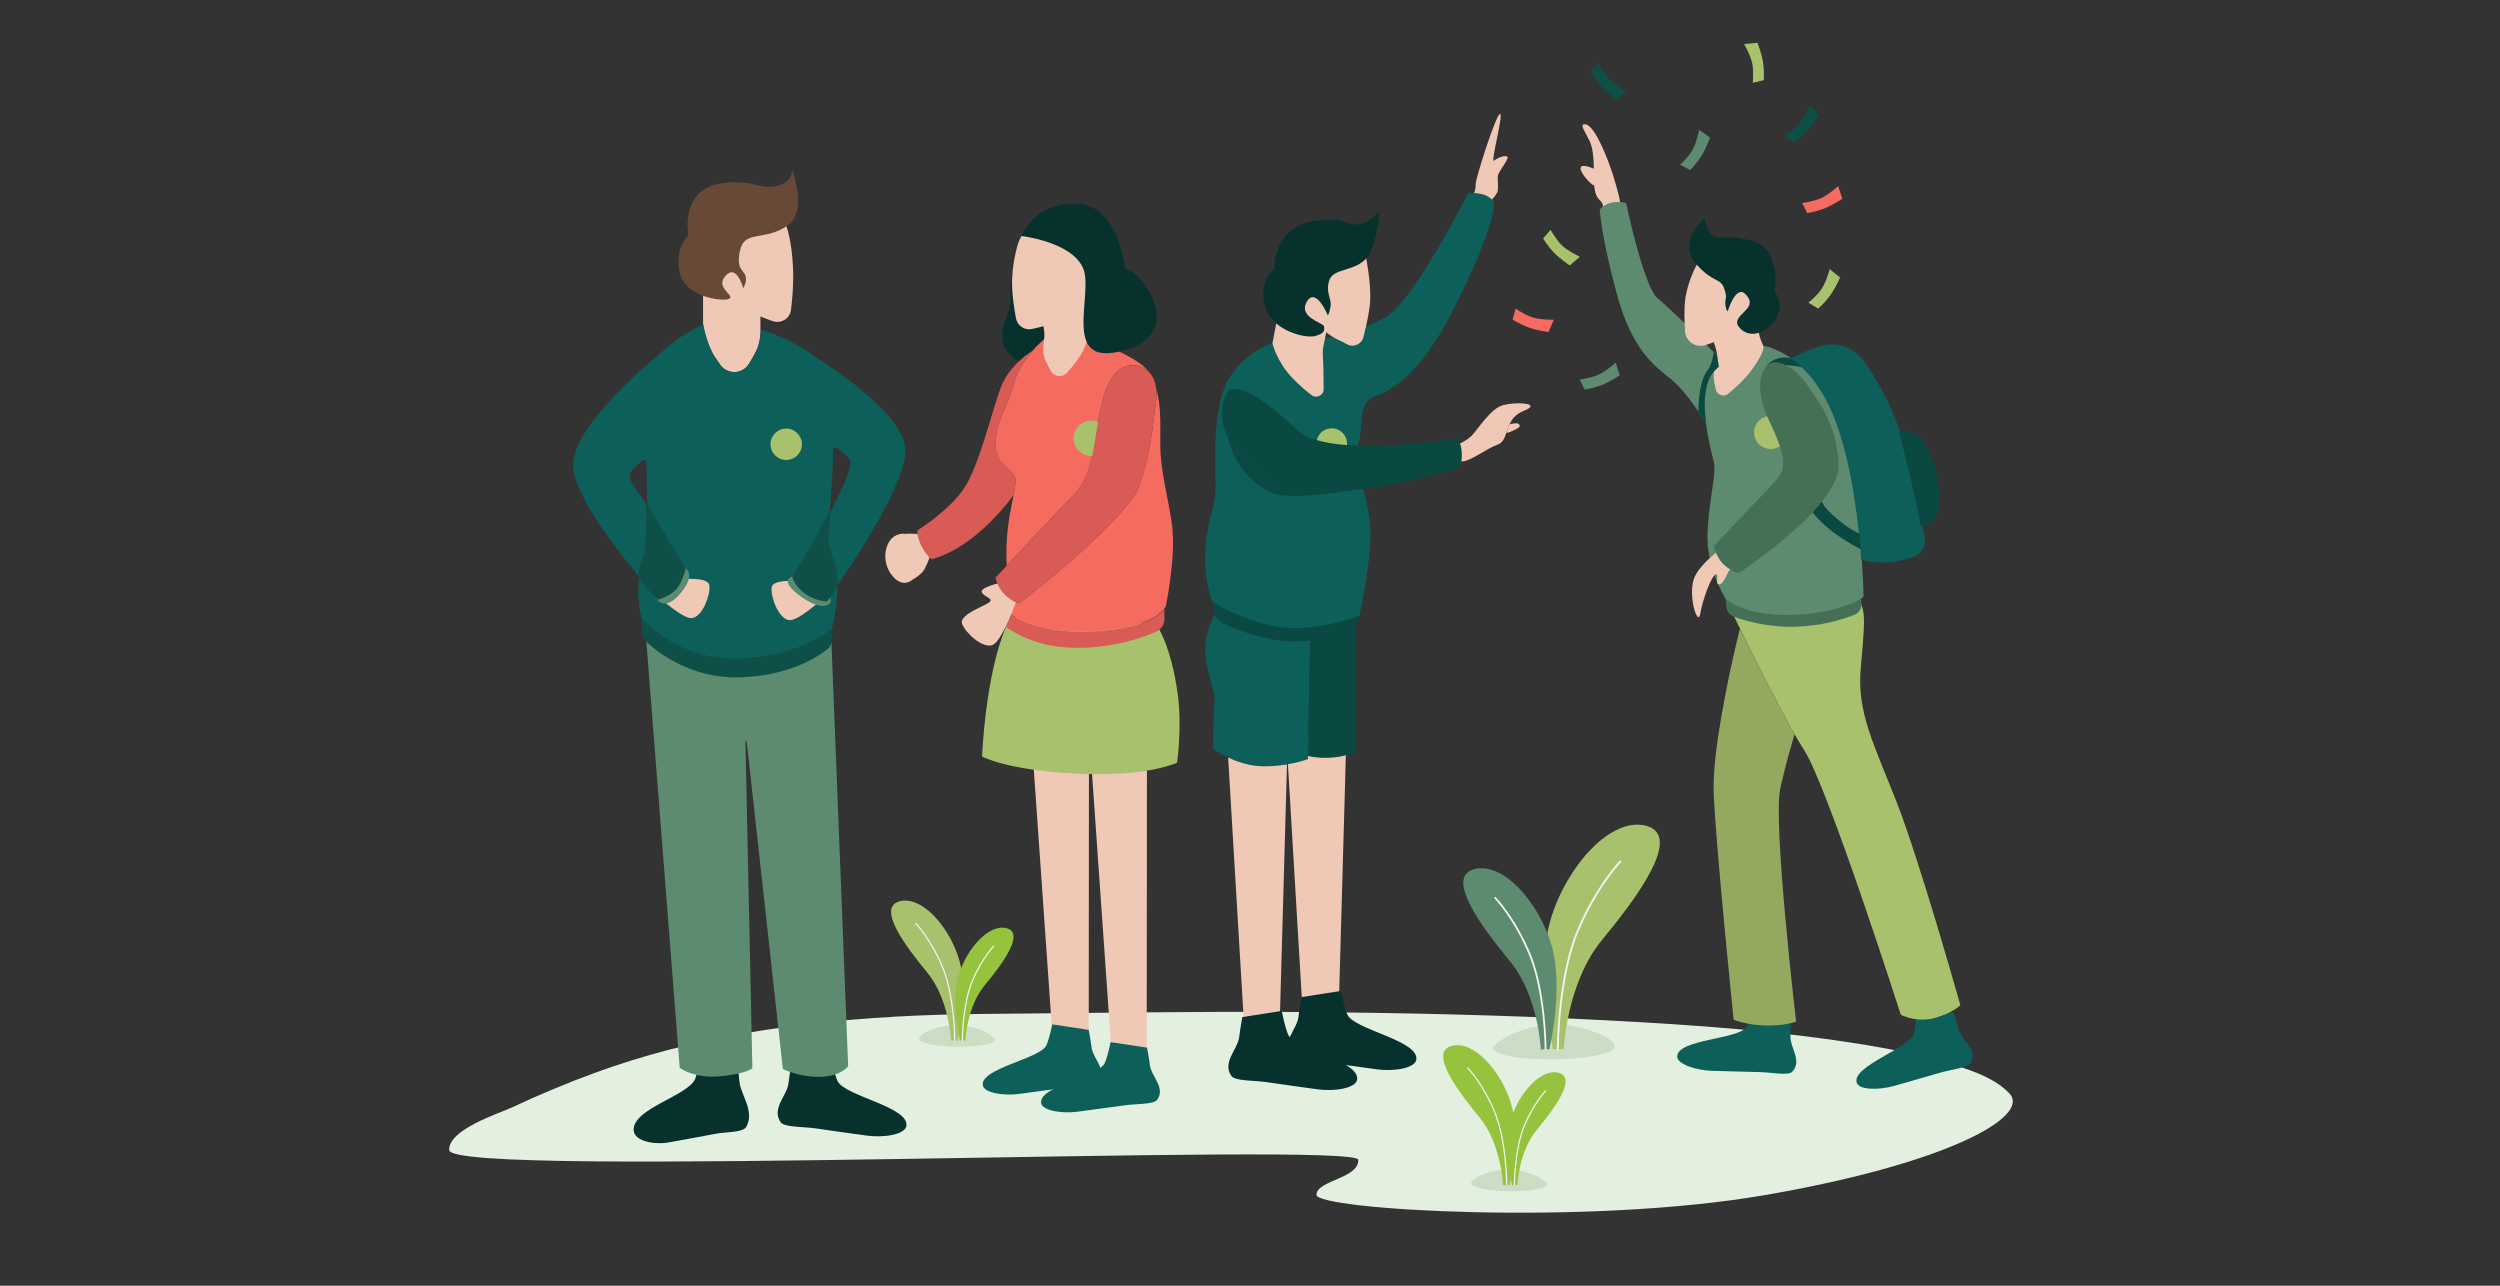 <?xml version="1.0" encoding="UTF-8"?> <svg xmlns="http://www.w3.org/2000/svg" id="Warstwa_2" viewBox="0 0 350 180"><rect x="0" y="0" width="350" height="180" fill="#333333" stroke="none"/><g id="layer_1"><rect width="350" height="180" fill="none" stroke-width="0"></rect><path d="M124.98,142.36c-14.11.8-28.29,2.92-41.76,7.86-3.9,1.43-7.75,3.04-11.54,4.82-1.67.78-8.96,3.08-8.79,5.98.24,4.09,127.2-1.27,127.27,1.36.07,2.63-5.76,2.82-5.86,4.89-.1,2.07,37.67,4.42,63.05,0,25.38-4.42,37.06-10.98,33.95-14.21-1.97-2.04-4.77-3-7.24-3.82-4.11-1.36-8.35-2.19-12.58-2.9-12.07-2.01-24.28-2.85-36.45-3.49-14.53-.76-29.08-1.07-43.62-1.17-14.32-.1-28.64.15-42.96.26-4.47.03-8.97.15-13.48.41Z" fill="#e3efdf" stroke-width="0"></path><path d="M210.97,145.15c3.93-2.1,8.61-2.23,12.72-.49,2.09.88,3.43,1.91,1.31,2.69-4.65,1.71-18.05,1.01-15.68-1.09.44-.39,1.02-.76,1.65-1.1Z" fill="#ccddc5" stroke-width="0"></path><path d="M218.92,146.91s.39-9.29,5.36-15.31c4.97-6.02,11.25-14.52,6.28-15.96-4.97-1.44-11.25,5.63-13.47,13.08-2.22,7.46.35,18.18.35,18.18h1.48Z" fill="#a8c16c" stroke-width="0"></path><path d="M218.09,147.04c.07,0,.13-.06.13-.13,0-.02.01-2.54.36-5.81.32-3.01.99-7.3,2.38-10.62,2.66-6.36,5.96-9.75,5.99-9.78.05-.05.05-.13,0-.19-.05-.05-.13-.05-.18,0-.03.03-3.36,3.46-6.05,9.87-1.4,3.35-2.08,7.67-2.4,10.7-.35,3.28-.36,5.81-.36,5.83,0,.07.06.13.13.13h0Z" fill="#f4f4f4" stroke-width="0"></path><path d="M215.71,146.91s-.32-7.49-4.32-12.34c-4.01-4.85-9.07-11.71-5.06-12.87,4.01-1.16,9.07,4.53,10.86,10.55,1.79,6.01-.28,14.66-.28,14.66h-1.2Z" fill="#5c8b6f" stroke-width="0"></path><path d="M216.38,147.04h0c.07,0,.13-.06.13-.13,0-.02-.01-2.06-.29-4.71-.26-2.45-.8-5.93-1.93-8.63-2.16-5.17-4.85-7.93-4.88-7.96-.05-.05-.13-.05-.18,0-.05.05-.05.13,0,.18.03.03,2.68,2.76,4.82,7.88,1.12,2.67,1.66,6.13,1.92,8.56.28,2.63.29,4.66.29,4.68,0,.07.06.13.13.13Z" fill="#f4f4f4" stroke-width="0"></path><path d="M215.38,164.81c-2.45-1.31-5.37-1.39-7.92-.31-1.3.55-2.14,1.19-.82,1.68,2.9,1.06,11.24.63,9.77-.68-.28-.25-.63-.48-1.03-.69Z" fill="#ccddc5" stroke-width="0"></path><path d="M210.43,165.91s-.24-5.79-3.34-9.53c-3.1-3.75-7.01-9.05-3.91-9.94,3.1-.9,7.01,3.5,8.39,8.15,1.39,4.64-.22,11.33-.22,11.33h-.92Z" fill="#96c33d" stroke-width="0"></path><path d="M210.94,165.99s-.08-.04-.08-.08c0-.02,0-1.58-.22-3.62-.2-1.88-.62-4.55-1.48-6.62-1.66-3.96-3.71-6.07-3.73-6.09-.03-.03-.03-.08,0-.12.03-.03.08-.03.12,0,.02.02,2.09,2.16,3.77,6.15.87,2.09,1.29,4.78,1.49,6.66.22,2.04.22,3.62.22,3.63,0,.04-.04.08-.08.08h0Z" fill="#f4f4f4" stroke-width="0"></path><path d="M212.43,165.91s.2-4.66,2.69-7.69c2.5-3.02,5.65-7.29,3.15-8.01-2.5-.72-5.65,2.82-6.77,6.57-1.12,3.74.18,9.13.18,9.13h.74Z" fill="#96c33d" stroke-width="0"></path><path d="M212.01,165.99h0s-.08-.04-.08-.08c0-.01,0-1.28.18-2.93.16-1.52.5-3.69,1.2-5.38,1.35-3.22,3.02-4.94,3.04-4.96.03-.03.08-.03.12,0,.03.03.03.08,0,.12-.02.02-1.67,1.72-3,4.91-.7,1.67-1.03,3.82-1.19,5.33-.17,1.64-.18,2.9-.18,2.92,0,.04-.04.08-.08.08Z" fill="#f4f4f4" stroke-width="0"></path><path d="M138.09,144.57c-2.45-1.31-5.37-1.39-7.92-.31-1.3.55-2.14,1.19-.82,1.68,2.9,1.06,11.24.63,9.77-.68-.28-.25-.63-.48-1.03-.69Z" fill="#ccddc5" stroke-width="0"></path><path d="M133.14,145.67s-.24-5.79-3.34-9.53c-3.1-3.75-7.01-9.05-3.91-9.94,3.1-.9,7.01,3.5,8.39,8.15s-.22,11.33-.22,11.33h-.92Z" fill="#a8c16c" stroke-width="0"></path><path d="M133.66,145.75s-.08-.04-.08-.08c0-.02,0-1.58-.22-3.62-.2-1.88-.62-4.55-1.48-6.62-1.66-3.96-3.71-6.07-3.73-6.09-.03-.03-.03-.08,0-.12.03-.03.08-.03.12,0,.02.02,2.09,2.16,3.77,6.15.87,2.09,1.29,4.78,1.49,6.66.22,2.04.22,3.62.22,3.63,0,.04-.04.08-.08.08h0Z" fill="#f4f4f4" stroke-width="0"></path><path d="M135.14,145.67s.2-4.66,2.69-7.69c2.5-3.02,5.65-7.29,3.15-8.01-2.5-.72-5.65,2.82-6.77,6.57-1.12,3.74.18,9.13.18,9.13h.74Z" fill="#96c33d" stroke-width="0"></path><path d="M134.72,145.75h0s-.08-.04-.08-.08c0-.01,0-1.28.18-2.93.16-1.52.5-3.69,1.2-5.38,1.35-3.22,3.02-4.94,3.04-4.96.03-.03.08-.03.12,0,.03.03.03.08,0,.12-.02.02-1.67,1.72-3,4.91-.7,1.67-1.03,3.82-1.19,5.33-.17,1.64-.18,2.9-.18,2.92,0,.04-.04.08-.08.08Z" fill="#f4f4f4" stroke-width="0"></path><path d="M160.53,146.74s-1.25.85-2.57.82-2.39-.87-2.39-.87l-1.11-15.85-.04-.54h0s-1.6-22.87-1.6-22.87l.42-.27,2.38-1.58,1.1-.73,3.85,3.11-.03,38.79Z" fill="#efc8b6" stroke-width="0"></path><path d="M188.42,105.72l-1.06,37.71s-.54,1.01-2.26.95c-1.73-.06-2.62-.89-2.62-.89l-2.3-38.63,8.25.86Z" fill="#efc8b6" stroke-width="0"></path><path d="M180.18,107.02l-1.06,37.61s-.54,1.01-2.26.95c-1.73-.06-2.62-.89-2.62-.89l-2.3-38.63,8.24.96Z" fill="#efc8b6" stroke-width="0"></path><path d="M189.81,87.73v17.56s-2.99,1.37-6.73.54l.19-10.15h0c1.65-3.53,2.32-7.19,2.32-7.19h-4.55c.05-1.17.1-1.9.1-1.9l8.66,1.14Z" fill="#0a4941" stroke-width="0"></path><path d="M183.42,89.69l-.11,5.95h0s-.19,10.15-.19,10.15v.49s-3.05,1.13-6.61.99c-3.57-.14-6.67-2.42-6.67-2.42,0,0,0-4.94.2-6.55.2-1.61-1.31-4.23-1.31-7.38,0-2.56,1.31-4.88,1.31-4.88l10.2,2.78.82.22,2.37.65Z" fill="#0d6059" stroke-width="0"></path><path d="M183.13,103.01l.29-13.31-2.37-.65c0-.21.02-.41.03-.59h4.55s-.85,11.02-2.5,14.55Z" fill="#0a4941" stroke-width="0"></path><path d="M203.57,43.13c-3.37,6.69-6.25,9.56-8.39,10.98-.02.01-.04.02-.06.04-.04.03-.08.05-.12.08-1.8,1.15-3.04,1.27-3.56,1.87-.55.64-.7,1.45-.8,2.44-.1,1.05-.13,2.31-.5,3.81-.71,2.94,1.35,6.83,1.68,11.27.33,4.45-1.52,12.66-1.52,12.66,0,0-.01,0-.04.02-.44.17-4.42,1.65-9.25,1.69-5.12.04-11.19-3.52-11.19-3.52,0,0-1.11-2.67-1.11-6.16,0-.78.04-1.48.1-2.14,0,0,0,0,0,0,.21-2.29.74-3.96,1.17-5.87.37-1.64.04-4.54.17-8.17.06-1.82.25-3.83.7-5.96.86-4.03,3.55-6.2,5.41-7.25,1.07-.61,1.87-.85,1.87-.85-.2-.26,3.53.27,8.62-.93,2.23-.52,4.72-1.37,7.25-2.76,3.86-2.12,11.58-17.39,11.58-17.39,0,0,.32,0,.77.03h0c.38.03.85.1,1.31.24.57.17.97.47,1.2.7.18.17.26.3.26.3,0,0,.79,2.26-5.56,14.89Z" fill="#0d6059" stroke-width="0"></path><path d="M184.97,57.37c-3.63.27-8.71-8.3-8.71-8.3,0,0,0-.07,0-.17,1.07-.61,1.87-.85,1.87-.85-.2-.26,3.53.27,8.62-.93,0,0,1.22,10.02-1.78,10.24Z" fill="#0d6059" stroke-width="0"></path><path d="M178.68,45.27l-.54,2.78s.57,2.56,2.83,4.91c.97,1.01,1.9,1.79,2.66,2.36.7.52,1.69.02,1.68-.85,0-.94-.01-2.01-.03-2.79-.03-1.67-.2-2.19,0-3.2s.4-1.96.4-1.96l-1.2-2.74-5.8,1.48Z" fill="#efc8b6" stroke-width="0"></path><path d="M191.27,36.18s.67,3.37.56,5.88c-.07,1.43-.55,3.57-.95,5.14-.26,1-1.39,1.49-2.29,1-.39-.21-.8-.43-1.22-.62-1.47-.67-2.3-1.63-2.3-1.63l-2.12.56-2.46-3.1,4.78-7.92,6.01.69Z" fill="#efc8b6" stroke-width="0"></path><path d="M193.09,29.63s-.28,4.76-1.83,6.55-4.51,1.39-5.11,2.94c-.6,1.55.13,2.58.15,3.37s-.39,1.69-.39,1.69c0,0-1.68-4.11-2.95-1.95s2.24,2.96,2.38,3.43c.14.48.14,1.07-1.29,1.4-1.43.33-6.25-.83-7.03-4.47-.77-3.63,1.4-5,1.4-5,0,0-.27-5.87,5.81-6.7,4.1-.56,4.22.77,6.1.51,1.27-.18,2.75-1.78,2.75-1.78Z" fill="#06312d" stroke-width="0"></path><path d="M214.23,56.98c-.38.57-1.77.48-2.67,2-.09.14-.16.29-.23.43-.21.43-.34.85-.46,1.22-.26.78-.49,1.38-1.3,1.66-1.44.49-3.82,2.41-5.05,2.32-1.23-.09-.15-2.52-.15-2.52,0,0,.82-.3,1.64-1.07.82-.78,2.67-3.9,4.49-4.32,1.82-.42,4.11-.27,3.73.3Z" fill="#efc8b6" stroke-width="0"></path><path d="M212.77,59.63c.05.26-1.48.97-1.9.99.12-.37.26-.79.46-1.22,0,0,.5-.12.85-.14.35-.02.54.11.59.37Z" fill="#efc8b6" stroke-width="0"></path><path d="M189.73,68.58s-9.3,1.64-11.86.35c-5.2-2.62-5.93-7.66-5.93-7.66.91,1.73,2.64,3.69,5.75,5.76,2.28,1.51,8.3,1.72,12.04,1.56Z" fill="#0a4941" stroke-width="0"></path><path d="M190.27,86.22h0c0,1.1-.68,2.08-1.71,2.42-1.46.49-3.84,1.08-6.99,1.16-4.09.11-8.19-1.53-10.3-2.53-.88-.42-1.45-1.32-1.45-2.32v-.61s6.07,3.63,11.19,3.6c4.83-.04,8.81-1.55,9.25-1.72Z" fill="#0a4941" stroke-width="0"></path><circle cx="186.44" cy="62.1" r="2.14" fill="#a8c16c" stroke-width="0"></circle><path d="M209.75,24.41c-.21.66.15,2.02-.15,2.56-.3.54-.73.97-.73.97h0c-.23-.23-.62-.53-1.2-.7-.46-.13-.93-.2-1.31-.23h0s.23-.35.23-1.22,2.9-9.93,3.42-9.84c.51.08-1.41,6.99-.84,6.54.56-.45,1.64-.83,1.87-.53.24.3-1.07,1.81-1.28,2.47Z" fill="#efc8b6" stroke-width="0"></path><path d="M204.39,65.44s-9.11,2.97-17.17,3.33c-3.74.17-7.26-.23-9.53-1.74-3.11-2.07-4.84-4.03-5.75-5.76-2.02-3.83,0-6.49,0-6.49,0,0,1.46-2.38,9.68,5.42,4.44,4.22,22.47,1.09,22.47,1.09,0,0,.42.64.54,1.89.12,1.25-.23,2.26-.23,2.26Z" fill="#0a4941" stroke-width="0"></path><path d="M195,54.22c-1.8,1.15-3.04,1.27-3.56,1.87-.55.64-.7,1.45-.8,2.44,0,0-1.72-5.2-.45-4.57,1.22.61,3.75.86,4.8.26Z" fill="#0d6059" stroke-width="0"></path><path d="M224.4,28.93s.07-.28-.2-.65c-.26-.36-.9-.62-1.01-2.31-.01,0-.03,0-.05-.01-.57-.22-2.06-1.96-1.84-2.52.23-.56,1.8.16,1.8.16,0,0,.01.06.04.16-.02-1.44-.1-2.97-.59-4-.75-1.58-1.51-2.47-.57-2.35,1.4.18,3.31,5.42,3.75,6.82s.98,3.17,1.07,4.06c.09.89-2.42.65-2.42.65Z" fill="#efc8b6" stroke-width="0"></path><path d="M227.71,12.81l-1.5,1.12s-1.35-1-2.2-2.05c-.85-1.04-1.29-1.96-1.29-1.96l1.12-1.13s.69,1.45,1.49,2.3c.81.85,2.39,1.71,2.39,1.71Z" fill="#0e4f47" stroke-width="0"></path><path d="M221.19,35.95l-1.43,1.21s-1.4-.92-2.32-1.91c-.91-.99-1.4-1.88-1.4-1.88l1.05-1.19s.77,1.41,1.62,2.21,2.48,1.56,2.48,1.56Z" fill="#a8c16c" stroke-width="0"></path><path d="M226.19,50.75l.58,1.78s-1.38.95-2.65,1.42c-1.27.47-2.27.59-2.27.59l-.7-1.42s1.59-.18,2.66-.67,2.39-1.7,2.39-1.7Z" fill="#5c8b6f" stroke-width="0"></path><path d="M217.54,44.76l-.75,1.72s-1.67-.2-2.93-.69c-1.26-.48-2.09-1.06-2.09-1.06l.41-1.53s1.31.92,2.44,1.26c1.12.34,2.92.3,2.92.3Z" fill="#f56b5f" stroke-width="0"></path><path d="M152.41,146.61s-1.25.85-2.57.82-2.39-.87-2.39-.87l-1.11-15.85-.04-.54h0s-1.6-22.87-1.6-22.87l.42-.27,2.38-1.58,1.1-.73,3.85,3.11-.03,38.79Z" fill="#efc8b6" stroke-width="0"></path><path d="M160.57,146.67l-5.08-.77s-.39,1.94-.82,2.92c-.83,1.89-9.21,3.21-8.91,5.59.14,1.12,3.02,1.51,5.07,1.23,1.9-.26,5.46-.72,6.62-.89,1.48-.23,4.06-.11,4.54-.76,1.24-1.68-.81-3.33-.99-4.79-.16-1.26-.42-2.54-.42-2.54Z" fill="#0d6059" stroke-width="0"></path><path d="M152.4,144.18l-5.08-.77s-.39,1.94-.82,2.92c-.83,1.89-9.21,3.21-8.91,5.59.14,1.12,3.02,1.51,5.07,1.23,1.9-.26,5.46-.72,6.62-.89,1.48-.23,4.06-.11,4.54-.76,1.24-1.68-.81-3.33-.99-4.79-.16-1.26-.42-2.54-.42-2.54Z" fill="#0d6059" stroke-width="0"></path><path d="M164.79,106.77s-4.1,2.03-14.04,1.54c-9.94-.49-13.26-2.4-13.26-2.4,0,0,.44-11.39,3.37-18.2,1.48-3.42,12.61-1.68,18.14-.59,1.86.37,3.09.67,3.09.67,0,0,1.83,2.6,2.78,9.26.66,4.63-.08,9.71-.08,9.71Z" fill="#a8c16c" stroke-width="0"></path><path d="M163.02,85.27v1.42c0,.74-.44,1.41-1.11,1.72-1.86.83-5.91,2.3-11.25,2.29-6.27-.01-9.84-2.97-9.84-2.97.28-.57.53-1.16.75-1.68.23.17,4.12,2.95,12.31,2.31,6.4-.5,8.5-2.26,9.14-3.09Z" fill="#d85b55" stroke-width="0"></path><path d="M130.14,78.06s-.56,1.58-1.04,2.08c-.17.19-.72.68-1.41,1.04.83-1.7-.53-5.42-1.38-6.4.07-.01.13-.02.17-.03.77-.08,1.97,0,1.97,0l1.69,3.3Z" fill="#efc8b6" stroke-width="0"></path><path d="M127.99,80.78c-.13.28-.33.49-.6.63-.98.49-1.8-.03-2.39-.71-.89-1.02-1.25-2.42-.96-3.74.23-1.03.83-2.1,2.35-2.26.09,0,.21.07.33.22.78.89,2.03,4.3,1.26,5.87Z" fill="#efc8b6" stroke-width="0"></path><path d="M141.76,38.04s-.36,1.73-.3,3.87c.06,2.14-1.4,3.19-1.1,5.69.3,2.5,3.75,4.32,5.78,3.07,2.02-1.25,1.07-10.06,1.07-10.06l-5.44-2.56Z" fill="#06312d" stroke-width="0"></path><path d="M160.77,52c-1.17-1.11-3.08-1.21-4.37.05-.8.78-1.57,2.05-2.06,4.1-1.43,5.95-1.03,10-4.05,13.14-2.18,2.27-6.9,7.3-9.36,9.93-.04-1.12-.05-2.27.01-3.36.15-2.83.66-4.99.97-6.57,0,0,0,0,0,0,.11-.57.2-1.06.24-1.48.03-.29.03-.55,0-.78-.2-1.43-2.82-1.79-2.78-4.92.03-2.81,1.31-4.5,2.26-7.37.11-.33.22-.68.32-1.05.51-1.89,1.68-3.52,2.66-4.62h0c.85-.96,1.56-1.53,1.56-1.53l6.11-.13s.65.22,1.59.59c2.14.84,5.81,2.45,6.89,4Z" fill="#f56b5f" stroke-width="0"></path><path d="M153.88,48s-2.59,6.73-5.97,6.36c-2.72-.3-3.3-5.3-3.3-5.3h0c.85-.96,1.56-1.53,1.56-1.53l6.11-.13s.65.22,1.59.59Z" fill="#f56b5f" stroke-width="0"></path><path d="M145.89,44.98s.38,1.08.32,2.12c-.06,1.04-.35,1.81,0,2.94.15.49.52,1.2.88,1.87.47.86,1.66,1,2.31.27.95-1.07,2.13-2.58,2.58-3.88.6-1.78.86-2.44.86-2.44v-3.41l-4.78.19-2.19,2.35Z" fill="#efc8b6" stroke-width="0"></path><path d="M142.62,33.82s-.85,2.44-.93,5.42c-.05,1.72.27,3.85.55,5.33.19,1.03,1.2,1.71,2.23,1.49,2.34-.5,6.34-1.63,8.73-3.92,3.53-3.37-1.31-9.25-1.31-9.25l-6.91-.79-1.98.95-.38.77Z" fill="#efc8b6" stroke-width="0"></path><path d="M142.99,33.04s7.07.79,8.65,4.53c1.59,3.73-3.57,14.68,6.52,11.22,7.62-2.61,1.78-10.82-.72-11.22,0,0-.71-8.89-6.75-9.05-6.03-.16-7.7,4.53-7.7,4.53Z" fill="#06312d" stroke-width="0"></path><path d="M164.17,74.13c-.48-3.99-1.73-8.04-1.73-11.82,0-2.85.14-5.54-.59-7.95.09.66.08,1.42-.07,2.32-.06.38-.13.87-.2,1.45-.27,2.26-.69,5.85-2.05,9.8-1.55,4.49-14.12,14.42-16.47,16.24-.24.19-.38.29-.38.29,0,0-.18-.02-.48-.15-.25-.1-.58-.28-.96-.57.06.61.12,1.13.17,1.52.06.49.1.77.1.77,0,0,0,0,.01,0,.23.17,4.12,2.95,12.31,2.31,6.4-.5,8.5-2.26,9.14-3.09.21-.27.26-.44.26-.44,0,0,1.37-6.71.89-10.7Z" fill="#f56b5f" stroke-width="0"></path><path d="M139.38,62.1c.03-2.81,1.31-4.5,2.26-7.37.11-.33.22-.68.32-1.05.51-1.89,1.68-3.52,2.66-4.62-.1.06-3.33,1.96-4.56,5.3-1.25,3.39-2.98,10.89-5.12,14.05-2.14,3.16-6.52,5.86-6.52,5.86,0,0-.06.86.57,2.14.62,1.28,1.43,1.88,1.43,1.88,0,0,5.59-1.04,11.51-9.02,0,0,0,0,0,0,.11-.57.2-1.06.24-1.48.03-.29.03-.55,0-.78-.2-1.43-2.82-1.79-2.78-4.92Z" fill="#d85b55" stroke-width="0"></path><circle cx="152.77" cy="61.37" r="2.47" transform="translate(57.95 195.95) rotate(-76.72)" fill="#a8c16c" stroke-width="0"></circle><path d="M152.92,67.8c-.65.17-2.5,1.4-2.62,1.48,1.13-1.17,1.78-2.48,2.23-3.96.05.1,1.05,2.31.39,2.48Z" fill="#d85b55" stroke-width="0"></path><path d="M173.93,142.39l5.51-.86s.43,2.19.89,3.29c.9,2.13,9.99,3.62,9.67,6.3-.15,1.27-3.28,1.7-5.5,1.39-2.06-.29-5.92-.81-7.18-1.01-1.6-.25-4.41-.13-4.92-.86-1.34-1.89.88-3.76,1.08-5.4.17-1.42.45-2.86.45-2.86Z" fill="#06312d" stroke-width="0"></path><path d="M182.22,139.59l5.51-.86s.43,2.19.89,3.29c.9,2.13,9.99,3.62,9.67,6.3-.15,1.27-3.28,1.7-5.5,1.39-2.06-.29-5.92-.81-7.18-1.01-1.6-.25-4.41-.13-4.92-.86-1.34-1.89.88-3.76,1.08-5.4.17-1.42.45-2.86.45-2.86Z" fill="#06312d" stroke-width="0"></path><path d="M110.83,148.87l5.51-.86s.43,2.19.89,3.29c.9,2.13,9.99,3.62,9.67,6.3-.15,1.27-3.28,1.7-5.5,1.39-2.06-.29-5.92-.81-7.18-1.01-1.6-.25-4.41-.13-4.92-.86-1.34-1.89.88-3.76,1.08-5.4.17-1.42.45-2.86.45-2.86Z" fill="#06312d" stroke-width="0"></path><path d="M103.12,148.06l-4.94-1.01s-.38,2.57-.8,3.86c-.8,2.49-8.95,4.25-8.66,7.39.14,1.49,2.94,2,4.93,1.63,1.84-.34,5.31-.95,6.43-1.18,1.43-.3,3.95-.15,4.41-1.01,1.2-2.22-.79-4.41-.97-6.33-.16-1.66-.41-3.35-.41-3.35Z" fill="#06312d" stroke-width="0"></path><path d="M118.74,149.27s-1.04,1.46-4.02,1.49c-2.98.03-5.12-1.11-5.12-1.11l-4.69-42.48-.37-3.34c-.01-.12-.18-.11-.18.01l.07,3.32.9,42.41s-.99.8-4.61,1.12c-3.61.32-5.56-1.2-5.56-1.2l-4.68-59.79,25.92.22,2.34,59.33Z" fill="#5c8b6f" stroke-width="0"></path><path d="M116.5,87.82v1.6c0,.61-.28,1.19-.76,1.55-1.57,1.21-5.62,3.7-12.27,3.86-6.76.16-11.4-3.5-13-4.99-.4-.37-.62-.89-.62-1.44v-2.06s4.88,6.07,13.64,5.77c2.62-.09,4.83-.51,6.65-1.06,4.26-1.28,6.33-3.24,6.33-3.24h0s.03,0,.03,0Z" fill="#0e4f47" stroke-width="0"></path><path d="M106.17,48.38c-.17.59-.72,1.59-1.33,2.57-.91,1.47-3.02,1.53-4.02.12-.25-.35-.5-.71-.73-1.06-1.19-1.79-1.66-4.59-1.66-4.59v-4.02l.82-1.52,5.63,1.94,1.58,2.21v2.11s.12.74-.3,2.23Z" fill="#efc8b6" stroke-width="0"></path><path d="M110.1,31.68s.77,1.97.93,5.97c.08,2.11-.1,4.21-.29,5.72-.15,1.22-1.38,1.99-2.55,1.59-2.27-.77-5.67-2.26-7.17-4.57-2.34-3.61-.28-8.38-.28-8.38l9.35-.34Z" fill="#efc8b6" stroke-width="0"></path><path d="M114.39,50.15s-.09-.08-.13-.11c-1.71-1.3-3.53-2.24-4.98-2.87-.11-.05-.22-.1-.33-.14-.09-.04-.17-.07-.25-.1-.07-.03-.14-.06-.21-.09h0c-.15-.06-.3-.12-.44-.17h0c-.96-.36-1.56-.52-1.56-.52,0,0,.12.74-.3,2.23-.17.59-.72,1.59-1.33,2.57-.91,1.47-3.02,1.53-4.02.12-.25-.35-.5-.71-.73-1.06-1.19-1.79-1.66-4.59-1.66-4.59,0,0-.79.34-1.86.96h0c-.49.28-1.04.62-1.6,1.01h0s0,0-.02.02c-.13.1-.82.63-1.83,1.46-.48.39-1.03.86-1.63,1.37-4.59,3.95-12,11.12-11.23,15.59.64,3.69,4.6,9.22,7.86,13.27.48.59.94,1.15,1.37,1.67.14-.98.38-2.05.77-3.2.2-.6.3-1.93.33-3.69.02-.93.01-1.98,0-3.1,1.89,2.86,5.13,8.82,5.13,8.82l.21.39s-.08,1.03-1.07,2.46c-.99,1.43-2.28,1.85-2.28,1.85,0,0-.19-.2-.51-.56-.54-.6-1.47-1.65-2.58-2.97-.11.79-.15,1.51-.15,2.17h0c0,2.25.5,3.63.5,3.63,0,0,4.88,5.9,13.64,5.6,2.62-.09,4.83-.5,6.65-1.03,4.26-1.24,6.33-3.14,6.33-3.14h0c.01-.05.43-1.8.64-3.78.08-.75.13-1.54.12-2.28-.44.64-.8,1.16-1.06,1.52-.29.4-.45.63-.45.63,0,0-1.55-.08-2.94-1.07-1.39-.99-1.75-2.22-1.75-2.22,0,0,.15-.25.42-.7h0c.12-.2.27-.45.44-.73.05-.08.1-.16.15-.25,0-.01.01-.02.02-.03.05-.08.09-.16.14-.24.24-.41.51-.87.8-1.36.08-.14.16-.28.25-.42.58-1.01,1.23-2.15,1.87-3.33.06-.1.11-.2.17-.31.17-.31.34-.62.51-.94.05-.1.11-.21.17-.31.05-.1.11-.21.16-.31.07-.8.14-1.67.21-2.59h0c.1-1.34.18-2.77.24-4.22h0c.03-.69.05-1.37.06-2.06,0-.29.35-.45.58-.26.25.2.47.39.68.56.49.42.85.77,1.05,1.03.41.54-.38,2.63-1.6,5.15-.37.77-.78,1.57-1.21,2.39-.1,1.12-.2,2.12-.28,2.93,0,.08-.01.15-.02.22,0,.03,0,.05,0,.08-.06,1.54.69,2.53,1.25,5.16.11.5.16,1.08.16,1.68,2.87-4.17,8.88-13.38,9.48-18.33.52-4.23-6.72-9.87-12.33-13.46ZM90.61,70.79c-.56-.85-1.05-1.52-1.43-2.07-1.07-1.53-1.41-2.17-.53-3.09h0c.08-.08.16-.17.26-.25.23-.2.56-.5.97-.88.24-.22.63-.05.63.27.02.89.04,1.78.05,2.65,0,.6.02,1.2.03,1.79h0c0,.54.02,1.07.02,1.59Z" fill="#0d6059" stroke-width="0"></path><path d="M110.88,23.8s2.38,5.8-.77,7.88c-3.16,2.08-5.86.54-6.49,3.31-.64,2.78.56,2.82.77,3.69.22.87-.34,1.65-.34,1.65,0,0-.87-3.18-2.26-1.93-1.87,1.69.77,2.71.43,3.33-.34.62-6.2.08-7.04-3.42-.83-3.49,1.21-5.39,1.21-5.39,0,0-1.39-6.51,4.84-7.3,4.59-.59,5.48,1.33,8.26.16,1.44-.61,1.39-1.98,1.39-1.98Z" fill="#684937" stroke-width="0"></path><circle cx="110.07" cy="62.2" r="2.2" transform="translate(31.04 160.88) rotate(-80.78)" fill="#a8c16c" stroke-width="0"></circle><path d="M116.11,82.95s-.29.28-.74.69c-.19.17-.4.36-.63.56-.43.37-.92.78-1.42,1.16-1.12.85-2.28,1.57-2.9,1.45-1.42-.27-2.52-3.13-2.39-4.53s4.08-.79,4.8-1.01c.72-.22-.27-.85-.36-1.65-.09-.8,2.51-.17,2.51-.17l1.75.88-.62,2.62Z" fill="#efc8b6" stroke-width="0"></path><path d="M111.13,80.65s-2.52.41,1.15,2.98c3.36,2.35,4.56.64,3.78,0-.79-.64-4.93-2.98-4.93-2.98Z" fill="#5c8b6f" stroke-width="0"></path><path d="M117.24,81.94c-.92,1.33-1.51,2.15-1.51,2.15,0,0-1.55-.08-2.94-1.07-1.39-.99-1.75-2.22-1.75-2.22,0,0,.15-.25.42-.7.12-.2.27-.45.44-.73.05-.08.1-.16.15-.25,0-.01.01-.02.02-.03.05-.08.09-.16.14-.24.24-.41.51-.87.8-1.36.08-.14.16-.28.25-.42.58-1.01,1.23-2.15,1.87-3.33.06-.1.11-.2.17-.31.17-.31.34-.62.51-.94.05-.1.11-.21.17-.31.05-.1.11-.21.16-.31-.1,1.12-.2,2.12-.28,2.93,0,.08-.01.15-.02.22,0,.03,0,.05,0,.08-.06,1.54.69,2.53,1.25,5.16.11.5.16,1.08.16,1.68Z" fill="#0e4f47" stroke="#0e4f47" stroke-linecap="round" stroke-linejoin="round" stroke-width=".25"></path><path d="M91.24,82.67s.29.28.74.69c.19.17.4.36.63.56.43.37.92.78,1.42,1.16,1.12.85,2.28,1.57,2.9,1.45,1.42-.27,2.52-3.13,2.39-4.53s-4.08-.79-4.8-1.01c-.72-.22.27-.85.36-1.65.09-.8-2.51-.17-2.51-.17l-1.75.88.62,2.62Z" fill="#efc8b6" stroke-width="0"></path><path d="M91.5,83.15s1.12,3.26,3.96-.32c2.35-2.97-.06-3.59-.06-3.59l-3.9,3.91Z" fill="#5c8b6f" stroke-width="0"></path><path d="M95.86,79.64s-.43,1.83-1.3,2.79c-.87.96-2.46,1.41-2.46,1.41-.56-.61-1.52-1.67-2.66-3.01.14-.99.39-2.08.79-3.24.21-.61.31-1.96.34-3.74.02-.94.01-2,0-3.14l5.29,8.94Z" fill="#0e4f47" stroke="#0e4f47" stroke-linecap="round" stroke-linejoin="round" stroke-width=".25"></path><path d="M273.46,141.74l-5.13-.02s-.11,1.98-.39,3.01c-.54,1.98-8.65,4.51-8.01,6.82.3,1.09,3.21,1.06,5.19.49,1.84-.53,5.3-1.5,6.42-1.84,1.43-.44,4-.7,4.38-1.41.98-1.84-1.28-3.18-1.67-4.59-.34-1.22-.78-2.45-.78-2.45Z" fill="#0d6059" stroke-width="0"></path><path d="M250.67,142.61l-4.89-1.57s-.7,1.85-1.28,2.75c-1.12,1.73-9.6,1.69-9.69,4.09-.04,1.13,2.74,1.97,4.8,2.03,1.91.05,5.5.17,6.67.18,1.49.01,4.03.54,4.6-.02,1.49-1.46-.26-3.42-.21-4.88.04-1.27,0-2.57,0-2.57Z" fill="#0d6059" stroke-width="0"></path><path d="M274.47,140.7s-.37.44-1.39.96c-.52.27-1.21.55-2.1.82-1.15.34-2.22.31-3.06.16-1.1-.19-1.81-.58-1.81-.58,0,0-10.22-31.94-13.56-37.1-.13-.2-.27-.42-.41-.65-.28-.46-.59-.97-.91-1.53-2.38-4.15-5.59-10.59-7.64-14.79v-.02c-.08-.14-.15-.28-.22-.42-1.08-2.22-1.79-3.71-1.79-3.71,0,0,17.39-1.67,18.56,0,1.18,1.67.89,3.57.36,9.77-.53,6.19,1.84,10.52,5.05,18.74,3.22,8.22,8.89,28.34,8.89,28.34Z" fill="#a8c16c" stroke-width="0"></path><path d="M249.22,110.45c.51-2.31,1.15-4.68,1.67-6.48.12-.42.24-.82.35-1.17-2.38-4.15-5.59-10.59-7.64-14.79v-.02s-.22.82-.53,2.17c-1.07,4.56-3.38,15.2-3.15,20.9.29,7.38,2.79,31.71,2.79,31.71,0,0,.59.23,1.55.45.83.18,1.94.36,3.18.36,1.33,0,2.33-.14,3-.28.67-.14,1.01-.28,1.01-.28,0,0-3.26-27.87-2.22-32.55Z" fill="#95a860" stroke-width="0"></path><path d="M241.6,83.86l.11,1.15c.06.6.45,1.11,1.02,1.32,1.52.56,4.76,1.54,8.72,1.41,3.75-.12,6.68-1.08,8.19-1.68.66-.26,1.05-.94.97-1.64l-.07-.61-18.93.04Z" fill="#457056" stroke-width="0"></path><path d="M260.89,83.57s-2.54,2.05-9.05,2.47c-7.26.48-10.24-2.18-10.24-2.18,0,0-2.86-4.44-2.54-9.61.32-5.16,1.28-7.92.86-9.65-.2-.81-.78-2.97-1.08-5.34-.26-2.04-.3-4.23.29-5.85h0c.19-.53.45-.99.79-1.37.23-.25.46-.49.71-.71,2.62-2.32,6.22-2.91,6.22-2.91,0,0,.48.06,1.26.34h0c.7.25,1.63.68,2.66,1.41h0c.49.35,1,.75,1.52,1.24,0,0,0,0,0,0,1.72,1.61,3.52,4.08,4.87,7.85,1.73,4.84,2.66,10.69,3.16,15.44.08.76.15,1.49.21,2.19.04.52.08,1.02.12,1.5.22,3.11.25,5.18.25,5.18Z" fill="#5c8b6f" stroke-width="0"></path><path d="M248.11,48.77h0c-.28,2.87-6.25,8.79-7.76,7.9-1.46-.87-1.24-3.12-1.22-3.25h0c.19-.53.45-.99.79-1.37,2.62-2.92,6.93-3.61,6.93-3.61,0,0,.48.06,1.26.34Z" fill="#5c8b6f" stroke-width="0"></path><path d="M239.92,47.91s.44,1.06.47,1.87-.48,1.53-.47,2.92c0,.49.14,1.19.29,1.83.18.78,1.11,1.1,1.73.6.97-.78,2.3-1.98,3.37-3.44,1.91-2.62,1.55-3.26,1.55-3.26,0,0-.59-1.3-.61-1.84-.02-.53-3.83-1.61-3.83-1.61l-2.5,2.93Z" fill="#efc8b6" stroke-width="0"></path><path d="M240.63,51.33c-.25.22-.49.45-.71.71-.34.38-.6.84-.79,1.37h0c-.59,1.62-.55,3.82-.29,5.85,0,0-.42-.69-1.06-1.64-.98-1.44-2.49-3.47-3.88-4.57-2.3-1.83-5.48-4.11-7.62-12.15-2.14-8.04-2.32-11.55-2.32-11.55,0,0,.54-.7,1.52-.95.98-.25,2.17,0,2.17,0,0,0,2.44,11.71,4.43,13.38,1.99,1.67,4.8,4.49,4.8,4.49l3.04,3.04.47.47.24,1.56Z" fill="#5c8b6f" stroke-width="0"></path><path d="M237.55,37.05s-1.31,2.34-1.63,4.96c-.15,1.27-.11,2.95-.02,4.36.09,1.43,1.51,2.39,2.88,1.94,2.03-.67,4.76-1.8,6.35-3.4,2.78-2.78,0-8.34,0-8.34l-7.58.48Z" fill="#efc8b6" stroke-width="0"></path><path d="M238.59,30.6s-3.94,3.24-1.04,6.46c2.41,2.67,3.31,1.77,3.85,3.37s-.01,1.12.18,2.41c.1.67.3.74.3.74,0,0,1.13-3.76,2.47-2.41,1.84,1.85-1.01,2.56-1.16,3.9-.09.81,1.79,2.7,4.17.92,3.16-2.35,1.1-5.27,1.1-5.27,0,0,1.04-5.86-3.19-7-3.77-1.02-4.55,0-5.57-.71-.65-.45-1.11-2.42-1.11-2.42Z" fill="#06312d" stroke-width="0"></path><path d="M240.41,77.26s-2.71,2.01-3.29,3.85c-.79,2.52.6,6.69.91,4.84.38-2.2,1.58-5.3,2.17-5.54.59-.24-.24,1.57.56,1.39.71-.17,1.07-1.9,1.5-2.08s-1.86-2.47-1.86-2.47Z" fill="#efc8b6" stroke-width="0"></path><circle cx="247.89" cy="60.54" r="2.32" fill="#a8c16c" stroke-width="0"></circle><path d="M267.96,77.93c-1.76.68-4.33,1.2-7.38.45-.36-5.08-1.26-12.93-3.48-19.12-1.76-4.91-4.28-7.61-6.39-9.09h0s2-1.07,4.33-1.75c.33-.1.66-.15.99-.18,1.93-.16,3.8.76,4.93,2.34,1.38,1.93,3.63,5.5,5.05,9.95.16.51.32,1.03.45,1.57,1.13,4.33,2.05,8.6,2.64,11.46.13.63.24,1.2.34,1.68.22,1.13-.4,2.26-1.48,2.68Z" fill="#0d6059" stroke-width="0"></path><path d="M268.93,73.63c-.59-2.87-1.51-7.13-2.64-11.46-.14-.53-.29-1.06-.45-1.57,0,0,3.43-1.59,5.06,4.97,2.11,8.46-1.97,8.06-1.97,8.06Z" fill="#0a4941" stroke-width="0"></path><path d="M260.53,76.89s-4.1-1.91-6.51-4.85c-2.41-2.94-.66-4.49-.66-4.49l2.14,3.43s1.98,2.4,4.82,3.73c.08.76.15,1.49.21,2.19Z" fill="#0a4941" stroke-width="0"></path><path d="M257.4,65.1c.09,2.25-1.97,5.01-4.53,7.56h0c-4.1,4.08-9.5,7.6-9.5,7.6,0,0-1.25-.39-2.17-1.34-.92-.95-1.27-2.47-1.27-2.47,0,0,4.4-4.59,6.96-7.28,0,0,0,0,0,0,.31-.32.59-.62.83-.88,1.6-1.68,2.39-2.56,1.7-5.09-.29-1.05-.84-2.39-1.7-4.2-1.88-3.95-1.34-6.23-.71-7.34.06-.11.13-.2.21-.3,0,0,0,0,0,0,.4-.46,1.03-.7,1.65-.6.31.05.68.15,1.09.35.95.44,2.11,1.35,3.32,3.18.86,1.3,2.63,3.47,3.56,6.95h0c.3,1.14.51,2.43.57,3.87Z" fill="#457056" stroke-width="0"></path><path d="M252.29,51.41c-.08-.03-1.16-.23-2.34-.31-.41-.19-.77-.29-1.09-.35-.62-.1-1.24.14-1.65.6.08-.14,1.25-1.74,3.56-1.19.49.34,1,.75,1.52,1.24Z" fill="#0a4941" stroke-width="0"></path><path d="M257.34,26.04l.58,1.78s-1.38.95-2.65,1.42c-1.27.47-2.27.59-2.27.59l-.7-1.42s1.59-.18,2.66-.67c1.07-.49,2.39-1.7,2.39-1.7Z" fill="#f56b5f" stroke-width="0"></path><path d="M244.18,6.16l1.87-.17s.62,1.56.8,2.89c.18,1.34.07,2.34.07,2.34l-1.54.38s.17-1.59-.07-2.74-1.14-2.7-1.14-2.7Z" fill="#a8c16c" stroke-width="0"></path><path d="M237.88,18.17l1.52,1.1s-.55,1.58-1.3,2.71c-.74,1.13-1.48,1.82-1.48,1.82l-1.41-.73s1.18-1.09,1.75-2.11c.57-1.02.92-2.79.92-2.79Z" fill="#5c8b6f" stroke-width="0"></path><path d="M256.16,37.67l1.45,1.19s-.66,1.54-1.47,2.62c-.81,1.08-1.6,1.72-1.6,1.72l-1.36-.82s1.25-1.01,1.88-1.99c.64-.98,1.1-2.72,1.1-2.72Z" fill="#a8c16c" stroke-width="0"></path><path d="M253.38,14.74l1.28,1.37s-.85,1.44-1.8,2.4c-.95.96-1.81,1.49-1.81,1.49l-1.24-.99s1.37-.84,2.13-1.73c.76-.89,1.44-2.55,1.44-2.55Z" fill="#0e4f47" stroke-width="0"></path><path d="M240.63,51.33c-.25.22-.49.45-.71.71-.34.38-.6.84-.79,1.37h0c-.59,1.62-.55,3.82-.29,5.85,0,0-.42-.69-1.06-1.64-.01-.35,0-.75.03-1.2.18-2.5.68-3.9,1.3-4.67s.81-2.44.81-2.44l.47.47.24,1.56Z" fill="#0a4941" stroke-width="0"></path><path d="M250.52,66.19c-.52,1.45-8.37,8.02-8.52,8.09.31-.32,5.47-5.73,5.72-5.99,1.6-1.68,2.39-2.56,1.7-5.09.08.08,1.62,1.54,1.11,2.98Z" fill="#457056" stroke-width="0"></path><path d="M142.23,84.32s-.13.38-.35.95c-.09.23-.2.5-.32.78-.22.52-.47,1.11-.75,1.68-.62,1.26-1.33,2.43-1.94,2.6-1.39.4-3.65-1.67-4.17-2.98-.52-1.31,3.29-2.54,3.84-3.06.54-.52-.62-.64-1.06-1.31-.44-.68,2.17-1.28,2.17-1.28h1.96l.62,2.62Z" fill="#efc8b6" stroke-width="0"></path><path d="M161.79,56.68c-.06.38-.13.87-.2,1.45-.27,2.26-.69,5.85-2.05,9.8-1.55,4.49-14.12,14.42-16.47,16.24-.24.19-.38.29-.38.29,0,0-.58-.06-1.44-.71-.16-.13-.34-.27-.52-.45-1.13-1.07-1.36-2.42-1.36-2.42,0,0,.61-.65,1.56-1.66,2.46-2.63,7.18-7.66,9.36-9.93h0c1.13-1.18,1.78-2.48,2.23-3.96h0c.75-2.48.92-5.45,1.82-9.17.49-2.05,1.26-3.32,2.06-4.1,1.28-1.26,3.2-1.16,4.37-.05.38.35.68.81.86,1.35.1.3.18.64.23,1.01.09.65.08,1.42-.07,2.32Z" fill="#d85b55" stroke-width="0"></path></g></svg> 